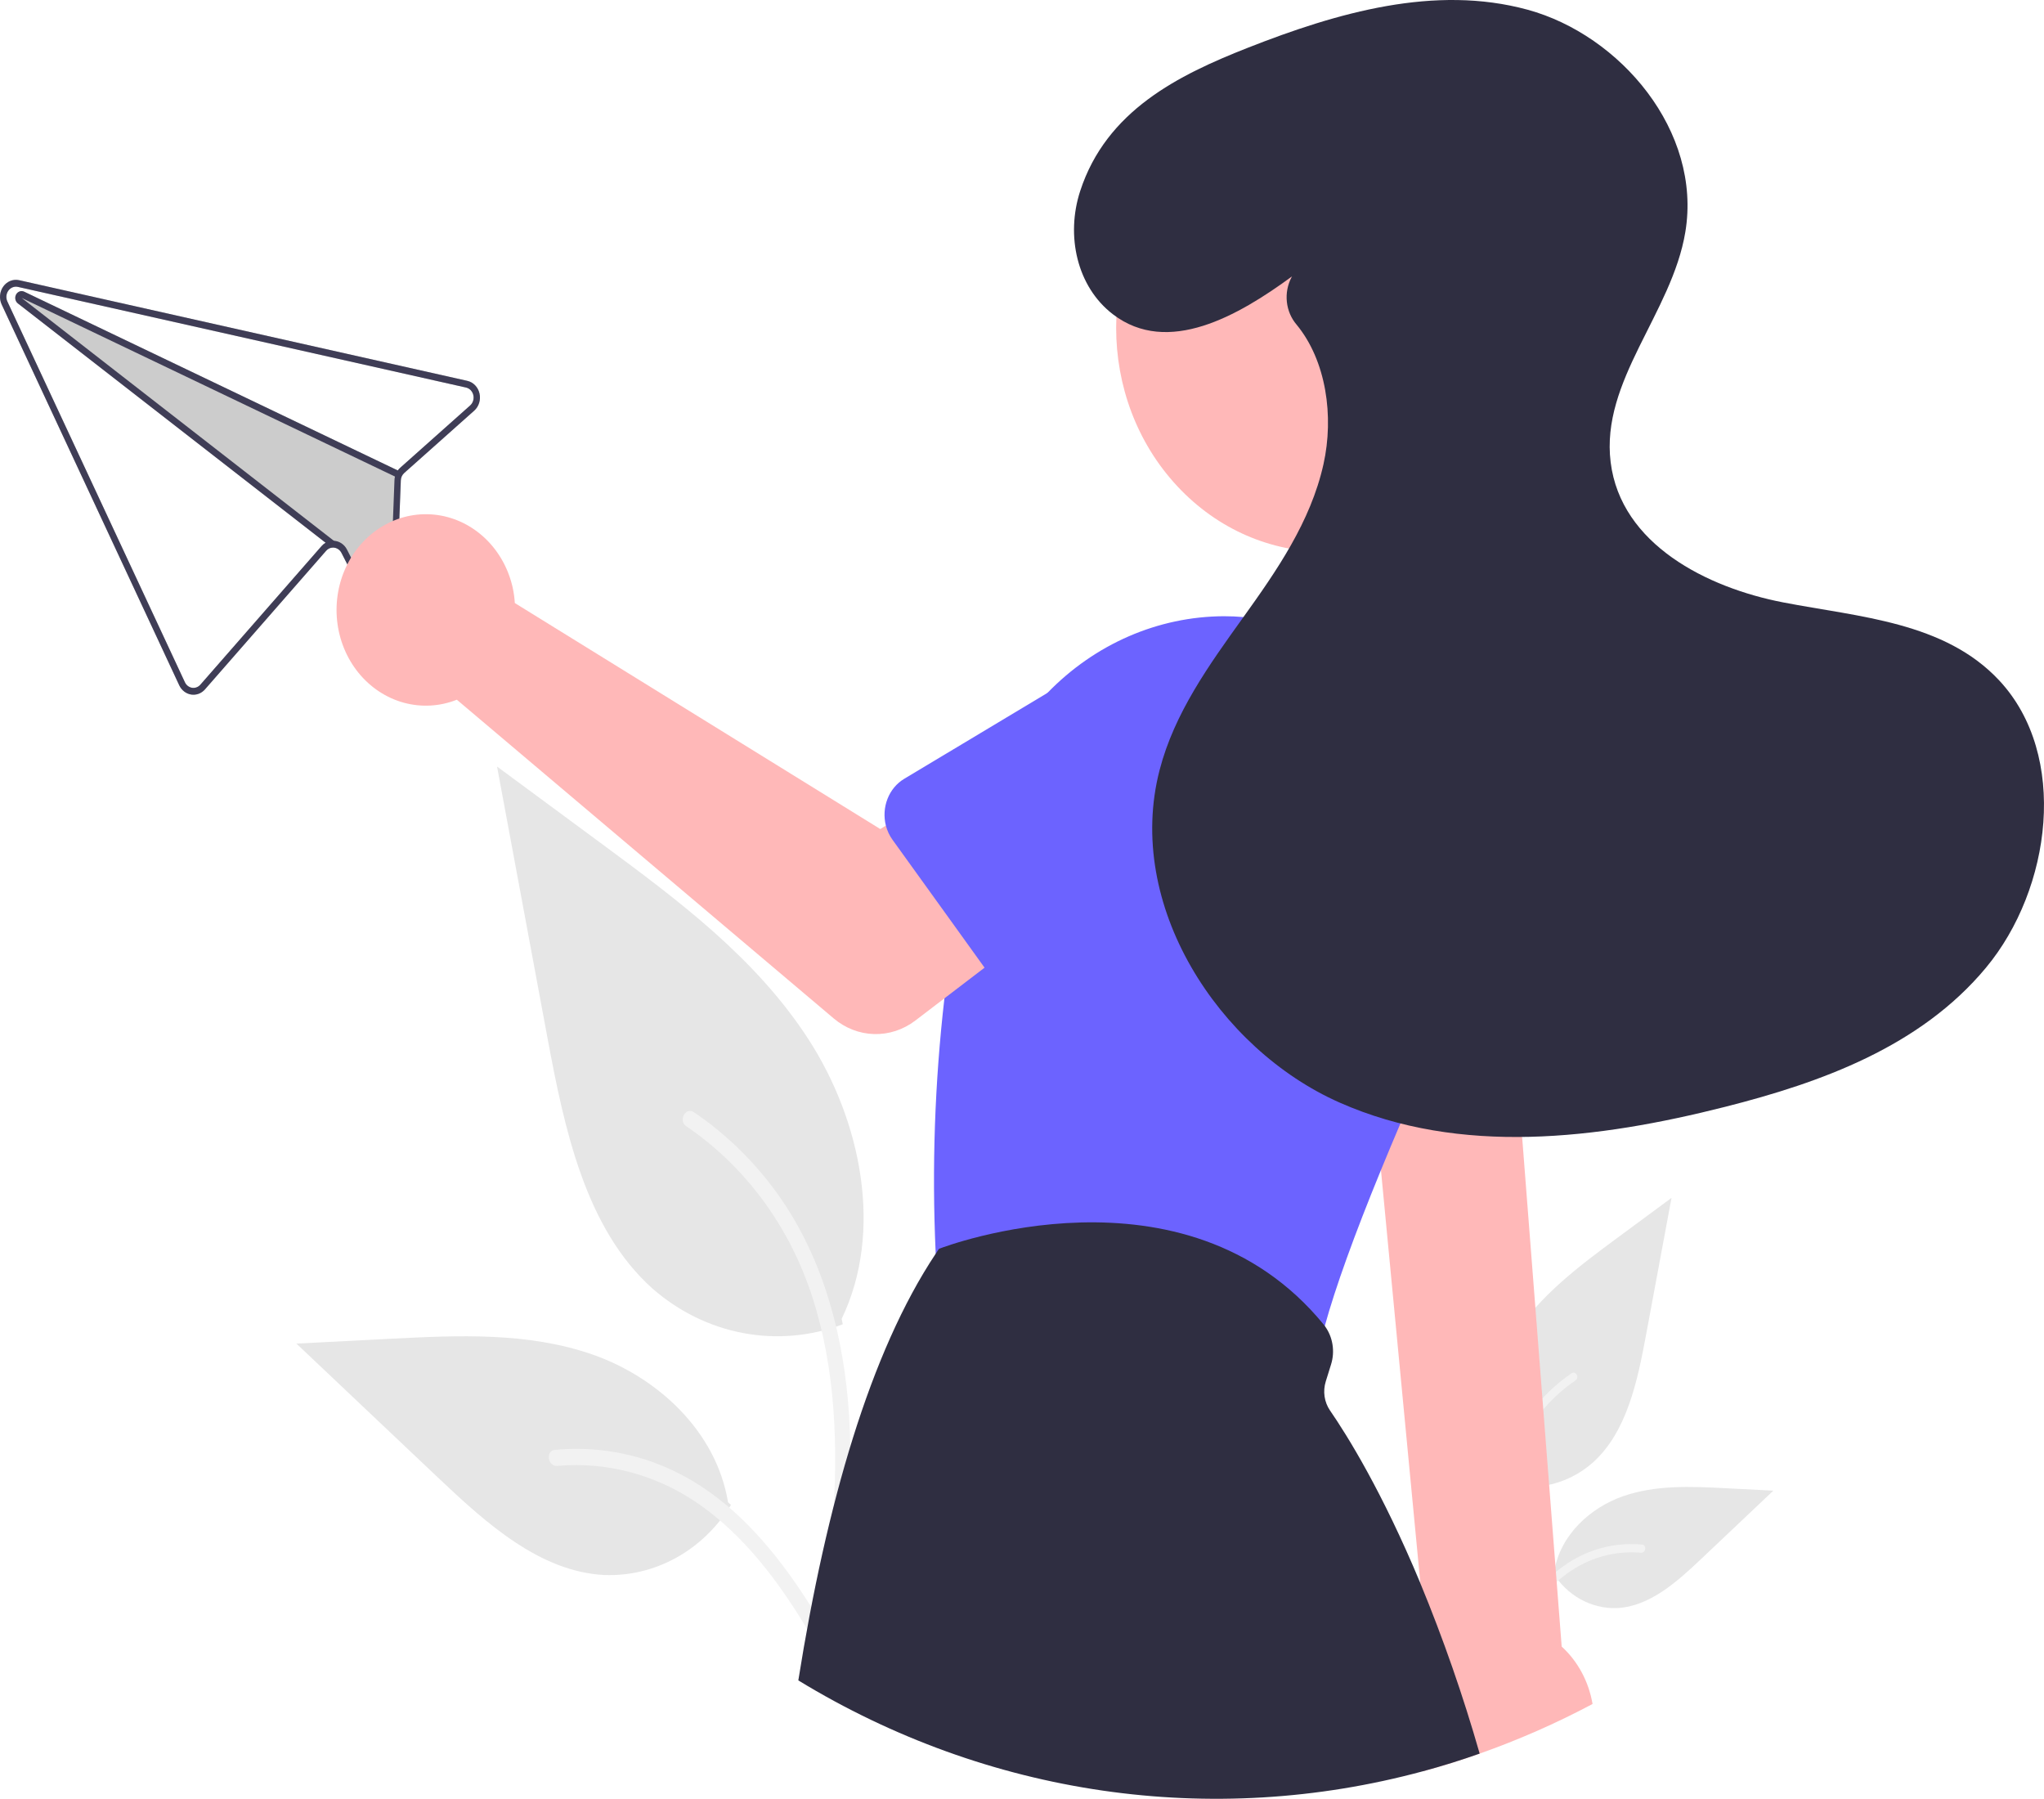 <?xml version="1.0" encoding="UTF-8"?> <svg xmlns="http://www.w3.org/2000/svg" width="408" height="359" viewBox="0 0 408 359" fill="none"><g clip-path="url(#clip0)"><path d="M298.633 295.548C301.872 296.768 305.35 297.074 308.732 296.436C312.113 295.797 315.284 294.236 317.939 291.903C324.702 285.819 326.822 275.797 328.547 266.517L333.649 239.068L322.967 246.952C315.284 252.622 307.429 258.473 302.11 266.685C296.791 274.898 294.469 286.108 298.743 294.994" fill="#E6E6E6"></path><path d="M299.546 328.781C298.464 320.339 297.353 311.79 298.111 303.258C298.785 295.681 300.941 288.28 305.332 282.212C307.663 278.997 310.499 276.243 313.713 274.072C314.551 273.505 315.322 274.929 314.488 275.493C308.927 279.26 304.626 284.823 302.205 291.378C299.53 298.669 299.101 306.616 299.562 314.36C299.84 319.044 300.431 323.696 301.026 328.343C301.073 328.553 301.044 328.775 300.944 328.963C300.845 329.151 300.682 329.291 300.49 329.355C300.294 329.412 300.084 329.384 299.908 329.276C299.731 329.168 299.601 328.99 299.546 328.781Z" fill="#F2F2F2"></path><path d="M309.961 313.843C311.35 316.106 313.26 317.947 315.506 319.19C317.752 320.432 320.259 321.034 322.785 320.937C329.276 320.606 334.688 315.75 339.56 311.14L353.969 297.504L344.433 297.014C337.574 296.663 330.539 296.335 324.007 298.601C317.475 300.868 311.45 306.324 310.256 313.571" fill="#E6E6E6"></path><path d="M296.49 333.633C301.694 323.764 307.73 312.795 318.516 309.289C321.515 308.317 324.66 307.969 327.781 308.263C328.764 308.354 328.519 309.979 327.537 309.889C322.305 309.423 317.084 310.904 312.752 314.081C308.583 317.122 305.337 321.351 302.59 325.835C300.907 328.581 299.4 331.444 297.892 334.303C297.411 335.217 296.002 334.558 296.49 333.633V333.633Z" fill="#F2F2F2"></path><path d="M168.226 264.296C161.841 266.701 154.987 267.303 148.322 266.045C141.658 264.787 135.408 261.71 130.175 257.111C116.848 245.122 112.669 225.37 109.269 207.08C105.917 189.047 102.565 171.015 99.213 152.982L120.267 168.521C135.408 179.695 150.889 191.227 161.373 207.412C171.856 223.597 176.432 245.691 168.009 263.204" fill="#E6E6E6"></path><path d="M166.426 329.793C168.557 313.157 170.748 296.306 169.253 279.491C167.926 264.558 163.675 249.972 155.021 238.013C150.428 231.677 144.838 226.248 138.504 221.971C136.853 220.854 135.333 223.659 136.977 224.772C147.937 232.196 156.414 243.158 161.186 256.079C166.456 270.447 167.302 286.11 166.394 301.373C165.845 310.603 164.681 319.773 163.508 328.931C163.415 329.345 163.473 329.781 163.669 330.152C163.865 330.522 164.186 330.799 164.565 330.926C164.952 331.038 165.364 330.981 165.712 330.769C166.061 330.557 166.317 330.207 166.426 329.793Z" fill="#F2F2F2"></path><path d="M145.902 300.353C143.164 304.814 139.4 308.443 134.974 310.892C130.547 313.341 125.607 314.526 120.629 314.335C107.835 313.684 97.169 304.113 87.567 295.027L59.168 268.152L77.963 267.188C91.48 266.494 105.345 265.848 118.22 270.315C131.094 274.783 142.967 285.535 145.321 299.818" fill="#E6E6E6"></path><path d="M172.447 339.356C162.191 319.904 150.294 298.286 129.037 291.377C123.126 289.462 116.929 288.776 110.778 289.356C108.839 289.535 109.323 292.738 111.258 292.559C121.568 291.642 131.859 294.56 140.397 300.822C148.613 306.816 155.01 315.149 160.424 323.986C163.741 329.399 166.712 335.042 169.683 340.677C170.633 342.478 173.408 341.178 172.447 339.356Z" fill="#F2F2F2"></path><path d="M93.285 76.01L4.976 56.18L3.828 55.923C3.244 55.791 2.637 55.838 2.076 56.059C1.516 56.281 1.025 56.667 0.66 57.174C0.295 57.681 0.072 58.288 0.015 58.926C-0.043 59.563 0.069 60.205 0.337 60.777L35.777 136.773C36.006 137.261 36.342 137.683 36.755 138.004C37.168 138.324 37.647 138.533 38.152 138.614C38.658 138.695 39.175 138.642 39.658 138.461C40.141 138.281 40.575 137.976 40.924 137.575L65.094 109.933C65.266 109.731 65.475 109.57 65.708 109.459C65.941 109.348 66.192 109.29 66.447 109.289C66.793 109.281 67.135 109.375 67.436 109.56C67.736 109.744 67.984 110.013 68.153 110.337L73.19 120.182C73.511 120.839 74.029 121.361 74.659 121.666C75.29 121.971 75.998 122.041 76.67 121.865L76.694 121.859C77.375 121.7 77.986 121.3 78.428 120.724C78.871 120.148 79.121 119.43 79.136 118.683L80.008 95.878C80.018 95.594 80.083 95.315 80.198 95.058C80.322 94.804 80.491 94.578 80.695 94.393L94.658 81.958C95.117 81.549 95.459 81.01 95.645 80.403C95.832 79.795 95.855 79.144 95.711 78.523C95.568 77.902 95.264 77.337 94.835 76.893C94.406 76.448 93.869 76.142 93.285 76.01V76.01ZM93.851 80.914L79.888 93.349C79.706 93.508 79.541 93.688 79.397 93.887L4.828 58.21C4.762 58.178 4.693 58.153 4.623 58.135C4.336 58.057 4.032 58.09 3.765 58.227C3.498 58.364 3.284 58.597 3.16 58.885C3.036 59.173 3.01 59.499 3.086 59.806C3.162 60.113 3.336 60.381 3.578 60.565L64.992 108.319C64.683 108.494 64.404 108.725 64.168 109.001L39.998 136.643C39.788 136.883 39.528 137.064 39.238 137.173C38.949 137.281 38.64 137.313 38.337 137.266C38.033 137.218 37.745 137.093 37.497 136.901C37.248 136.709 37.047 136.456 36.909 136.162L1.47 60.166C1.311 59.822 1.246 59.438 1.281 59.057C1.317 58.676 1.451 58.313 1.67 58.01C1.888 57.706 2.181 57.475 2.517 57.342C2.852 57.209 3.215 57.179 3.565 57.256L4.74 57.52L93.021 77.344C93.372 77.423 93.695 77.606 93.952 77.872C94.21 78.139 94.393 78.478 94.48 78.85C94.566 79.223 94.553 79.614 94.442 79.979C94.331 80.344 94.126 80.668 93.851 80.914L93.851 80.914Z" fill="#CCCCCC"></path><path d="M93.285 76.01L4.976 56.18L3.828 55.923C3.244 55.791 2.637 55.838 2.076 56.059C1.516 56.281 1.025 56.667 0.66 57.174C0.295 57.681 0.072 58.288 0.015 58.926C-0.043 59.563 0.069 60.205 0.337 60.777L35.777 136.773C36.006 137.261 36.342 137.683 36.755 138.004C37.168 138.324 37.647 138.533 38.152 138.614C38.658 138.695 39.175 138.642 39.658 138.461C40.141 138.281 40.575 137.976 40.924 137.575L65.094 109.933C65.266 109.731 65.475 109.57 65.708 109.459C65.941 109.348 66.192 109.29 66.447 109.289C66.793 109.281 67.135 109.375 67.436 109.56C67.736 109.744 67.984 110.013 68.153 110.337L73.19 120.182C73.511 120.839 74.029 121.361 74.659 121.666C75.29 121.971 75.998 122.041 76.67 121.865L76.694 121.859C77.375 121.7 77.986 121.3 78.428 120.724C78.871 120.148 79.121 119.43 79.136 118.683L80.008 95.878C80.018 95.594 80.083 95.315 80.198 95.058C80.322 94.804 80.491 94.578 80.695 94.393L94.658 81.958C95.117 81.549 95.459 81.01 95.645 80.403C95.832 79.795 95.855 79.144 95.711 78.523C95.568 77.902 95.264 77.337 94.835 76.893C94.406 76.448 93.869 76.142 93.285 76.01V76.01ZM93.851 80.914L79.888 93.349C79.706 93.508 79.541 93.688 79.397 93.887C79.266 94.063 79.154 94.254 79.062 94.456C78.965 94.663 78.889 94.88 78.835 95.104L78.837 95.111C78.78 95.344 78.748 95.584 78.741 95.825L77.87 118.63C77.864 119.078 77.716 119.511 77.45 119.857C77.184 120.203 76.816 120.442 76.407 120.534L76.394 120.537C75.991 120.647 75.565 120.608 75.185 120.426C74.805 120.244 74.494 119.93 74.301 119.535L69.263 109.683C69.004 109.176 68.627 108.749 68.171 108.442C67.714 108.135 67.191 107.958 66.653 107.928L66.647 107.929C66.574 107.926 66.502 107.923 66.431 107.926C65.929 107.93 65.435 108.064 64.992 108.319C64.683 108.494 64.404 108.725 64.168 109.001L39.998 136.643C39.788 136.883 39.528 137.064 39.238 137.173C38.949 137.281 38.64 137.313 38.337 137.266C38.033 137.218 37.745 137.093 37.497 136.901C37.248 136.709 37.047 136.456 36.909 136.162L1.47 60.166C1.311 59.822 1.246 59.438 1.281 59.057C1.317 58.676 1.451 58.313 1.67 58.01C1.888 57.706 2.181 57.475 2.517 57.342C2.852 57.209 3.215 57.179 3.565 57.256L4.74 57.52L93.021 77.344C93.372 77.423 93.695 77.606 93.952 77.872C94.21 78.139 94.393 78.478 94.48 78.85C94.566 79.223 94.553 79.614 94.442 79.979C94.331 80.344 94.126 80.668 93.851 80.914L93.851 80.914Z" fill="#3F3D56"></path><path d="M79.679 94.022L79.162 95.264L78.837 95.113L78.835 95.106L4.326 59.465L66.647 107.931L66.653 107.93L66.818 108.064L66.076 109.165L64.992 108.321L3.578 60.567C3.336 60.383 3.162 60.115 3.086 59.808C3.01 59.501 3.036 59.176 3.16 58.887C3.284 58.599 3.498 58.366 3.765 58.229C4.032 58.092 4.336 58.059 4.623 58.137C4.693 58.155 4.762 58.18 4.828 58.212L79.397 93.889L79.679 94.022Z" fill="#3F3D56"></path><path d="M271.406 189.033L274.629 222.805L274.692 223.499L275.65 233.514L283.517 315.975V315.989L285.045 331.987C284.448 332.847 283.92 333.759 283.466 334.714C282.08 337.645 281.403 340.902 281.496 344.187C281.589 347.471 282.449 350.678 283.999 353.514C287.836 352.48 291.621 351.302 295.354 349.978C303.074 347.256 310.604 343.948 317.886 340.078C317.129 335.612 314.952 331.564 311.727 328.622L303.829 226.912L303.137 217.991L300.885 189.033H271.406Z" fill="#FFB8B8"></path><path d="M293.993 97.049C310.281 79.592 310.281 51.287 293.993 33.829C277.705 16.372 251.297 16.372 235.01 33.83C218.722 51.287 218.722 79.592 235.01 97.049C251.297 114.507 277.705 114.507 293.993 97.049Z" fill="#FFB8B8"></path><path d="M186.763 249.947C186.77 250.035 186.776 250.123 186.783 250.205C186.921 251.949 187.576 253.6 188.653 254.916C189.729 256.232 191.17 257.145 192.765 257.521L255.008 272.092C255.548 272.218 256.099 272.282 256.652 272.282C258.321 272.281 259.944 271.694 261.272 270.609C262.6 269.525 263.56 268.003 264.004 266.278C264.137 265.748 264.283 265.204 264.441 264.64V264.633C266.541 256.991 270.29 246.588 275.651 233.513C276.862 230.555 278.159 227.457 279.539 224.218C279.793 223.62 280.053 223.015 280.307 222.41C283.155 215.78 286.333 208.605 289.841 200.883C291.558 197.109 292.855 193.131 293.705 189.032C295.964 178.211 295.072 166.908 291.148 156.647C290.349 154.559 289.427 152.526 288.389 150.562C284.292 142.821 278.487 136.275 271.482 131.497C264.477 126.718 256.486 123.854 248.208 123.154C246.895 123.039 245.588 122.984 244.275 122.984C231.141 123.046 218.534 128.53 209.074 138.296C203.492 144.097 199.254 151.218 196.698 159.088C196.533 159.585 196.38 160.088 196.228 160.591C193.885 168.554 192.003 176.665 190.595 184.878C189.751 189.753 189.066 194.56 188.514 199.245C186.58 216.061 185.994 233.023 186.763 249.947Z" fill="#6C63FF"></path><path d="M159.352 335.372C197.167 358.409 241.821 364.908 283.998 353.512C287.836 352.479 291.621 351.3 295.353 349.977C292.042 338.405 288.089 327.055 283.516 315.987V315.974C275.891 297.65 268.888 286.438 265.475 281.488C264.914 280.668 264.544 279.716 264.397 278.712C264.251 277.707 264.331 276.68 264.631 275.715L265.69 272.309C266.094 271.02 266.191 269.644 265.972 268.304C265.754 266.965 265.228 265.705 264.441 264.639V264.633C264.371 264.537 264.295 264.442 264.219 264.347C236.49 230.487 188.152 248.96 187.664 249.151L187.422 249.246L187.27 249.47C187.105 249.715 186.94 249.953 186.782 250.205C173.676 269.888 164.966 300.145 159.352 335.372Z" fill="#2F2E41"></path><path d="M102.358 117.368C102.566 118.35 102.702 119.348 102.764 120.353L175.712 165.459L193.443 154.518L212.345 181.041L182.712 203.678C180.318 205.507 177.435 206.454 174.496 206.378C171.557 206.301 168.721 205.204 166.413 203.253L91.191 139.648C87.797 140.995 84.1 141.202 80.592 140.242C77.085 139.282 73.934 137.2 71.557 134.274C69.181 131.347 67.692 127.715 67.289 123.859C66.885 120.003 67.587 116.107 69.3 112.689C71.013 109.272 73.656 106.494 76.878 104.725C80.1 102.957 83.748 102.282 87.337 102.789C90.925 103.297 94.285 104.964 96.968 107.568C99.651 110.173 101.531 113.591 102.358 117.368Z" fill="#FFB8B8"></path><path d="M176.829 164.766V164.773C177.094 165.797 177.542 166.755 178.149 167.595L190.595 184.878L196.526 193.126L201.728 200.347C202.399 201.278 203.249 202.044 204.221 202.592C205.192 203.14 206.263 203.457 207.359 203.522C208.455 203.586 209.552 203.397 210.573 202.966C211.595 202.536 212.518 201.874 213.28 201.026L232.171 180.003L239.968 171.321C244.397 167.616 247.276 162.179 247.971 156.204C248.667 150.228 247.123 144.2 243.679 139.442C240.234 134.684 235.169 131.585 229.596 130.823C224.022 130.062 218.394 131.7 213.946 135.38L209.074 138.297L180.471 155.444C178.98 156.34 177.812 157.744 177.153 159.433C176.493 161.123 176.379 163 176.829 164.766H176.829Z" fill="#6C63FF"></path><path d="M259.335 175.603L260.527 216.433L260.533 216.691C260.567 217.868 260.837 219.023 261.325 220.078C261.814 221.133 262.508 222.062 263.362 222.803C264.216 223.544 265.209 224.079 266.273 224.371C267.337 224.663 268.448 224.706 269.529 224.497L274.692 223.497L276.012 223.239H276.018L280.307 222.409L303.137 217.99L307.508 217.147C308.588 216.936 309.613 216.479 310.514 215.806C311.415 215.133 312.169 214.26 312.727 213.247C313.285 212.234 313.633 211.103 313.747 209.933C313.861 208.763 313.739 207.58 313.389 206.465L301.076 167.39C300.046 161.471 296.869 156.231 292.24 152.819C287.611 149.407 281.909 148.101 276.384 149.188C270.859 150.276 265.961 153.667 262.765 158.618C259.569 163.57 258.335 169.678 259.335 175.603Z" fill="#6C63FF"></path><path d="M257.9 55.158C247.18 63.022 233.105 71.105 222.156 62.731C214.967 57.233 212.702 47.05 215.617 38.115C220.86 22.046 235.264 14.972 249.037 9.549C266.943 2.5 286.44 -3.108 304.925 1.94C323.41 6.988 339.746 26.171 336.409 46.301C333.726 62.489 319.479 75.959 321.501 92.257C323.537 108.66 340.748 117.295 355.942 120.226C371.136 123.158 388.139 124.1 399.059 135.797C412.989 150.72 409.51 177.392 396.403 193.148C383.295 208.903 363.515 216.044 344.348 220.9C318.954 227.332 291.487 230.713 267.369 220.037C243.25 209.362 224.481 180.624 231.468 153.677C234.419 142.295 241.371 132.675 248.09 123.31C254.809 113.945 261.612 104.152 264.175 92.662C266.311 83.087 264.73 71.969 258.806 64.787C257.729 63.53 257.051 61.939 256.869 60.243C256.688 58.547 257.013 56.833 257.797 55.347L257.9 55.158Z" fill="#2F2E41"></path></g><defs><clipPath id="clip0"><rect width="408" height="359" fill="white"></rect></clipPath></defs></svg> 